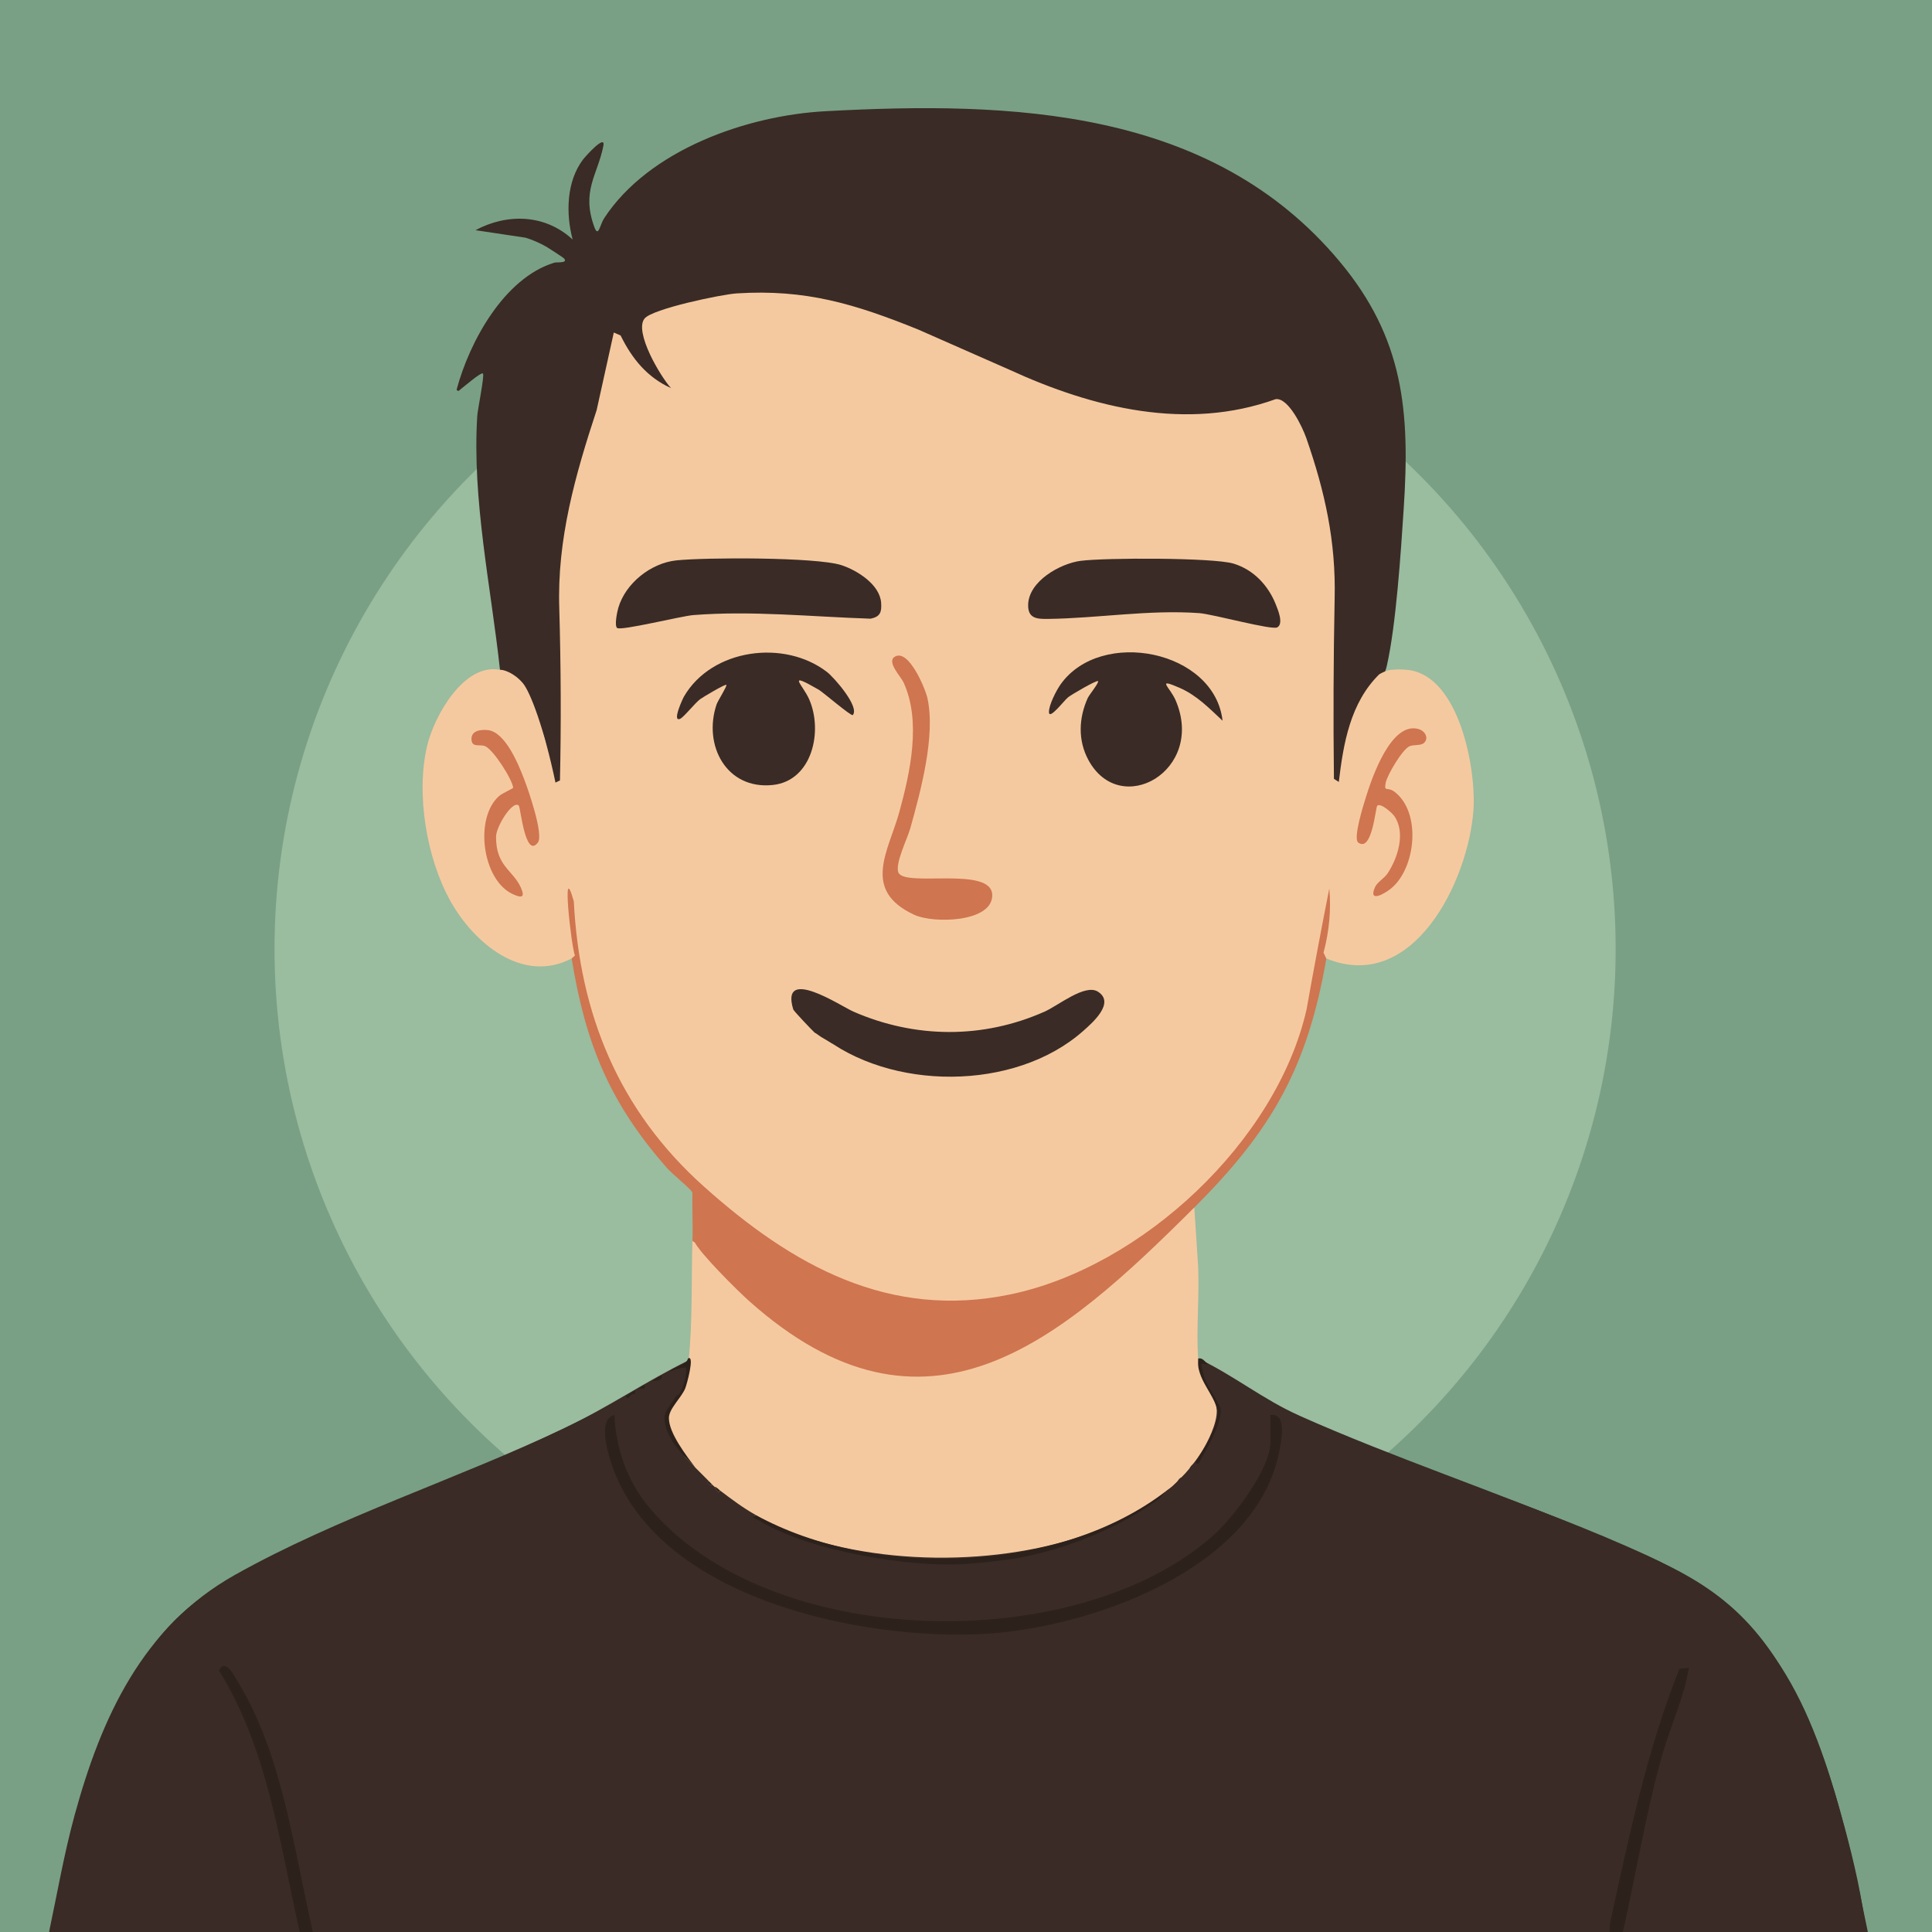 <?xml version="1.0" encoding="UTF-8"?><svg id="a" xmlns="http://www.w3.org/2000/svg" viewBox="0 0 1024 1024"><defs><style>.b{fill:#9abc9f;}.c{fill:#2d211c;}.d{fill:#f5c99f;}.e{fill:#3a2b26;}.f{fill:#cf754f;}.g{fill:#79a085;}</style></defs><path class="g" d="M26,1024H0V0h1024v1024h-34c-1.37-1.45-2.39-3.1-3.06-4.97-10.11-49.32-21.29-99.48-49.55-141.92-16.7-25.07-41.42-40.93-68.74-52.3-48.03-20.18-96.79-39.55-146.26-58.1-29.85-11.6-58.02-25.96-84.5-43.07l-2.88-3.65c-1.65-1.96-2.53-4.23-2.27-6.79.68-23.42.53-46.62-1.48-69.27l1.75-3.94,1.99-4.84c34.64-33.34,57.73-75.01,65.18-122.69l2.83-4.47,3.12-.94c42.86,13.94,67.48-37.93,72.35-72.69,3.14-22.43-5.59-75.1-33.62-77.34-7.42,1.94-10.7.6-9.86-4.03l-1.39-3.04c4.75-29.81,8.13-61.01,8.98-91.27,1.17-41.68-1.46-75.8-27.49-110.39-63.74-84.7-166.57-92.55-264.52-88-50.84,2.36-106.45,16.55-132.73,63.63-1.83.77-2.68,0-3.93-1.18-7.08-6.68-1.93-31.51,2.3-39.56,2.77-7.07-.77-3.06-3.73.39-9.87,11.52-10.73,26.36-7.56,40.81-.06,2.62-.51,4.36-3.04,3.38-12.28-10.13-28.14-12.56-42.89-6.74,15.02,1.64,29.41,4.14,41.43,14.63,2.43,4.92-2.22,5.58-6.22,5.51-25.99,9.34-40.98,36.67-48.94,61.65l8.79-6.44c1.91-.78,3.56.31,4.05,2.3-4.83,27.15-4.42,56.13-.53,84.47l8.74,65.72c-.03,2.13-.47,4.17-1.32,6.12-1.42,1.54-3.63,2.2-6.63,1.98-39.65,17.8-36.66,73.31-23.14,108.45,9.59,24.94,35.91,53.97,64.89,41.75l2.89.82,2.74,4.2c6.73,45.1,27.84,87.99,61.96,117.45l-.7,2.35c1.06,8.27.74,16.75,0,25l1.86,5.81c.49,16.64.24,36.04-1.35,52.56-.09.96-.48,1.9-.9,2.85s-1,1.88-1.6,2.78c-1.28,1.69-2.64,3.39-4.48,4.49-30.17,18.21-61.64,34.65-94.32,48.38-46.83,18-92.61,38.24-137.35,60.73-69.01,36.13-86.11,115.75-100.82,186.21l-2.03,3.19Z"/><circle class="b" cx="500.92" cy="502.97" r="355.42"/><path class="e" d="M635,720c19.2,9.12,34.47,21.78,54.03,30.49,49.35,21.98,103.75,40.04,154.48,61.5,42.05,17.79,73.21,28.65,98.9,69.1,26.66,41.96,37.71,94.73,47.59,142.91H26c4.39-20.74,7.97-41.5,13.56-61.96,14.01-51.24,35.82-99.68,84.77-127.21,54.33-30.56,118.46-51.07,175.03-77.97,22.91-10.9,42.97-24.74,65.64-35.86,4.28,3.2.53,13.42-1.85,17.88-18.33,16.15,6.61,41.31,20.57,52.04,56.67,43.57,173.83,43.67,230.53.1,12.09-9.29,34.14-33.09,26.8-49.57-4.37-5.95-7-12.45-7.9-19.5l1.85-1.96Z"/><path class="e" d="M265,355c-4.77-44.06-14.85-90.02-12.04-134.54.22-3.47,3.89-21.29,3.03-22.46-.82-1.1-10.49,7.34-11.48,8-.74.5-1.64,2.07-2.49.51,6.74-25.29,25.15-59.13,51.73-67.27,1.46-.45,7.36.43,5.25-2.22-.35-.44-8.1-5.49-9.32-6.19-3.52-2-7.26-3.68-11.15-4.85l-26.51-3.97c16.9-9.07,37.04-8.47,51.5,4.96-3.66-13.68-3.34-30.77,5.52-42.45,1.12-1.48,12.05-13.75,10.77-7.24-3.06,15.55-11.86,23.92-4.75,43.17,2.1,5.68,2.92-1.38,5.14-4.77,23.74-36.24,75.51-54.47,117.27-56.73,98.83-5.37,204.57-1.68,272.51,79.58,34.07,40.75,37.4,79.44,34.02,130.95-1.52,23.18-4.03,61.78-8.98,83.52-1.62,7.13-5.25,7.79-9.03,13.47-5.94,8.94-9.09,18.11-11.5,28.5-.78,3.37-2.65,21.28-3.48,22.03-.75.67-5.42-2.5-5.82-3.67-3.4-58.33,8.68-122.19-13.41-177.59-1.53-3.84-9.92-20.85-12.77-22.27-2.09-1.04-15.9,4.21-19.96,5.07-99.12,20.86-171.75-67.05-263.58-61.58-7.91.47-49.76,8.18-53.01,14.05-.54.97.97,7.95,1.4,9.66,2.95,11.65,11.72,20.3,17.67,30.32-9.7-5-18.3-8.96-25.34-17.65-4.02-4.97-6.56-11.12-10.16-16.32-2.12,36.11-19.81,69.02-24.87,104.63-6.09,42.87.33,89.73-2.37,133.14-1.16.71-4.73,3.03-5.76,2.22-.94-.74-2.88-19.64-3.88-23.63-2.55-10.17-12.6-36.13-24.13-38.37Z"/><path class="d" d="M635,720c.87,14.02,6.74,15.33,9.54,24.96,1.78,6.12-3,16.48-6.12,21.96-45.4,79.78-241.45,78.18-281.23-4.6-8.51-17.7,2.24-15.57,6.59-30.04,1.43-4.75.79-6.94,1.23-11.27,2.13-21.17,1.38-42.89,2-64,.44-.3.78.03,1,1l2.53.42c12.93,16.25,28.62,31.99,46.09,44.31,53.45,37.69,99.9,30.28,150.65-6.61,22.21-16.15,41.93-35.48,61.48-54.72l4.25-1.41,2.04,31.46c.66,15.94-1.02,32.72-.04,48.54Z"/><path class="f" d="M303,508c-.91-5.61-6.99-36.36-2.9-38.89,7.31-4.52,6.54,19.75,7.03,23.26,11.1,78.32,37.39,115.82,100.55,161.45,88.99,64.29,182.44,29.37,247.28-48.35,34.43-41.26,37.24-75.09,45.17-125.83.91-5.8,5.6-21.33,6.91-7.18,1.12,12.05-2.03,23.83-4.05,35.54-9.98,57.87-28.94,91.08-70,132-70.99,70.75-142.15,133.33-236.01,49.51-6.16-5.5-26.1-25.28-28.99-31.51-.26-8.59-.6-17.26-1-26-1.69-2.68-10.51-9.57-13.51-12.99-30.43-34.61-43.14-65.82-50.49-111.01Z"/><path class="f" d="M368.37,658.69c-.2-.32-1.03-.64-1.35-1.03.33-8.53-.24-17.13,0-25.67,3.81,4.59-.02,20.44,1.35,26.69Z"/><path class="d" d="M265,355c.39.02.97.07,1.68.2,0,0,5.42,1,10.42,6.85,4.05,4.75,11.43,24.56,17.31,52.74l2.38-1.15c.65-29.56.53-59.92-.36-91.08-1.24-36.71,8.51-70.89,19.81-105.21,6.06-27.41,9.09-41.11,9.09-41.11l3.6,1.57c6.05,12.28,14.03,22.18,26.72,27.89-5.56-6.05-19.62-29.72-14.06-36.82,4.09-5.22,41.05-12.89,48.93-13.38,36.55-2.3,62.42,5.55,96.04,19.11l48.44,21.34c44.57,20.5,94.25,32.51,141.15,15.6,6.75-.84,14.2,14.84,16.23,20.68,9.82,28.22,15.73,54.66,15.01,84.98-.63,31.88-.76,63.75-.38,95.59l2.59,1.65c2.38-20.16,6.03-41.94,21.42-57.04,1.17-.71,2.92-1.62,5.17-2.23,0,0,4.64-.74,10.19-.08,27.18,3.23,36.13,52.79,34.57,74.39-2.71,37.44-31.93,97.48-77.98,78.52l-1.48-3.06c3.05-11.39,4.08-22.74,3.07-34.05-4.19,21.15-8.21,42.56-12.07,64.21-15.93,69.86-87.2,136.37-156.84,150.92-64.45,13.46-115.8-15.26-162.64-57.21-45.23-40.52-65.82-91.54-68.88-151.07-6.77-24.32-1.3,24.26.6,28.69l-1.76,1.58c-26.16,13.65-51.86-8.38-64.17-30.33-12.76-22.75-18.48-57.25-12.34-82.67,3.7-15.31,19.28-43.73,38.5-40Z"/><path class="e" d="M327.12,332.88c-1.59-1.21.01-8.71.59-10.69,3.82-13.09,17.3-23.78,30.81-25.18,15.64-1.62,74.2-1.76,87.44,2.53,8.34,2.71,20.4,10.28,21.06,19.97.33,4.87-.4,7.35-5.58,8.41-31.23-1.02-62.66-4.35-93.92-1.92-6.18.48-38.34,8.43-40.4,6.86Z"/><path class="e" d="M434.66,548.34c-.77-.63-2.31-.56-3.15-1.3-1.26-1.11-10.81-11.2-11.05-11.98-7.18-23.48,25.37-1.72,31.87,1.12,32.7,14.27,68.68,14.53,101.34,0,7.29-3.24,21.4-14.9,28.24-10.58,9.36,5.91-3.01,16.6-7.9,20.92-36.33,32.08-102.57,31.73-139.36,1.83Z"/><path class="e" d="M451.99,378.99c-.74.85-15.76-12.11-18.05-13.43-17.61-10.17-8.45-2.64-5.07,5.07,7.45,16.93,1.61,43.24-19.32,45.43-24.57,2.57-37.04-21.14-29.74-42.74.62-1.84,5.69-9.72,5.17-10.32s-12.6,6.61-13.9,7.59c-2.77,2.08-8.69,9.59-10.6,10.4-4.48,1.9,1.4-10.72,2.1-11.91,14.78-25.28,53.13-30.36,75.75-12.91,3.79,2.93,17.44,18.51,13.67,22.82Z"/><path class="e" d="M647.99,382c-7.22-6.73-13.68-13.5-22.97-17.52-12.51-5.41-4.85-.23-1.85,6.85,15.75,37.06-29.44,62.91-46.36,31.36-5.55-10.35-5.06-22.14-.31-32.67.8-1.78,6.15-8.26,5.48-9.01-.62-.71-14.1,7.13-15.9,8.59-2.13,1.72-9.95,12.11-10.11,7.91-.14-3.76,3.94-11.64,6.2-14.82,21.32-30,81.59-18.11,85.82,19.33Z"/><path class="e" d="M572.76,297.26c12.64-1.69,70.34-1.78,81.02,1.46s18.42,11.6,22.4,21.6c1.13,2.85,4.28,10.23.82,12.19-2.89,1.64-34.13-7.03-41.47-7.55-26.72-1.89-53.45,2.73-80.01,3.08-5.93.08-10.75-.2-10.58-7.51.29-12.52,16.94-21.83,27.81-23.28Z"/><path class="f" d="M474.14,348.14c7.37-4.73,16.3,16.84,17.4,21.82,4.43,19.95-3.56,49.33-9.06,69.04-1.54,5.53-8.12,18.57-6.35,23.36,3.03,8.19,49.73-3.67,49.78,12.14.05,14.39-31.07,15.1-41.29,10.38-28.29-13.06-13.6-33.9-7.91-54.66,5.8-21.17,11.65-48.06,2.16-68.59-1.38-2.98-8.97-10.77-4.73-13.49Z"/><path class="f" d="M754.75,393.76c-1.71,1.61-5.46.78-7.72,1.78-3.71,1.63-11.84,15.28-12.6,19.41-.94,5.11.91,1.91,4.53,4.6,14.55,10.8,11.51,40.51-1.61,51.31-3.69,3.04-12.24,7.74-8.59-.59,1.19-2.71,5-4.8,6.67-7.32,5.44-8.23,9.74-21.58,3.57-30.44-1.12-1.6-7.08-7.05-9-5.5-.98.79-2.68,24.92-10.08,19.58-2.95-2.13,2.89-20.33,4.05-24.09,3.18-10.31,13.46-40.52,28.06-36.03,3.27,1.01,5.44,4.74,2.71,7.31Z"/><path class="f" d="M274.99,427c-3.17-3.18-12.05,11-12.08,16.5-.08,15.64,9.01,17.67,13.15,26.93,2.48,5.54.21,5.57-4.41,3.41-16.01-7.48-20.37-40.1-7.19-51.87,1.84-1.64,7.56-4.02,7.52-4.46-.38-4.29-10.47-20.24-14.94-22.06-2.55-1.04-6.58.81-7.09-2.95-.69-5.19,4.59-5.93,8.53-5.54,9.32.93,16.25,18.05,19.25,25.8,2.18,5.64,10.56,29.59,7.34,33.83-6.67,8.78-9.17-18.66-10.09-19.58Z"/><path class="e" d="M431.51,547.04l3.6,2.51c2.06,1.22,4.12,2.44,6.18,3.66v-6.79l-9.77.62Z"/><path class="e" d="M640.37,723c13.16,7.25,26.35,16.82,39.29,23.17,61.1,29.99,131.73,49.65,194.16,78.65,65.77,30.55,85.71,76.46,103.94,143.96,4.84,17.92,9.25,36.83,11.27,55.22h-128.87c7.08-31.06,12.14-62.99,20.83-93.65,4.38-15.48,11.53-30.38,14.14-46.34l-5.01.48c-17.09,42.84-26.67,88.39-36.49,133.48-.44,2.02-.66,3.97-.46,6.03H165.84c-10.09-43.66-16.06-93.93-39.79-132.67-2-3.27-6.53-12.72-10.05-5.98,25.96,41.74,32.13,91.51,42.84,138.65H27.97c6.32-44.87,17.93-89.98,39.44-130.02,20.45-38.06,41.25-51.38,79.09-69.84,60.56-29.54,126.7-51.17,185.18-84.14,1.57,2.9,2.06-1.82,4.79-1.17l.21-1.83c.74-.43,1.48-.7,2-1h2.99s0-2,0-2c1.61-.92,2.64-1.29,4-2,2.14-.28,5.62-.11,5-3,1.31-.59,1.78-1.27,4-2,1.54-.5,8.13-2.86,8.99-2,.36,4.3-1.21,9.53-3.22,13.31-.59,1.11-1.98,1.38-2.4,2.11-4,6.74-7.5,8.08-4.87,16.6s10.08,15.38,15.5,20.98c2.28,2.36,4.69,4.59,6.99,7-1.53,1.27.61,2.12,2,2,.31.35.67.66,1,1,.79.83,1.3,2.32,2.5,2.98l.49-.98c5.85,4.46,12.55,9.47,18.98,13-2.93,1.78.06,1.88.99,2.46,25.84,16.3,78.85,25.17,108.44,23.57,9.39-.51,25.18-2.21,34.68-4.29,24.35-5.32,49.11-15.49,69.6-30.33l4.08-4.42c1.15-.89,2.61-1.68,3-2l2-2c.82-.72,1.37-2.61,3-3l4-4c.15-2.07,2.33-3.09,3-4,2.15,2.05,2.24-.04,3.05-1.46,3.8-6.64,10.86-18.73,10.63-26.25-.09-2.87-7.08-12.14-8.62-16.85-.66-2.03-1.09-4.32-1.6-6.41-.57-2.3,2.33-.54,3.54-1.03ZM673.34,750v14.5c0,13.92-19.69,39.82-29.96,49.01-72.41,64.82-236.42,61.59-299.69-15.04-11.32-13.71-17.24-30.74-18.02-48.47-9.61,2.06-2.91,22.47-.47,28.98,25.8,68.67,131.39,90.48,195.83,87.06,55.79-2.96,144.11-33.58,156.86-95.99,1.17-5.71,4.66-21.34-4.55-20.05Z"/><path class="c" d="M853.17,1024c-.2-2.06.02-4.01.46-6.03,9.82-45.1,19.4-90.64,36.49-133.48l5.01-.48c-2.61,15.96-9.75,30.86-14.14,46.34-8.68,30.66-13.75,62.59-20.83,93.65h-6.99Z"/><path class="c" d="M165.84,1024h-6.99c-10.71-47.14-16.88-96.91-42.84-138.65,3.51-6.74,8.04,2.7,10.05,5.98,23.72,38.75,29.7,89.02,39.79,132.67Z"/><path class="c" d="M618.4,790l-4.08,4.42c-20.49,14.84-45.25,25.01-69.6,30.33-9.5,2.08-25.29,3.78-34.68,4.29-29.58,1.6-82.6-7.27-108.44-23.57-.93-.58-3.92-.69-.99-2.46,62.49,34.3,160.81,31.14,217.79-13Z"/><path class="c" d="M368.64,778c-5.41-5.6-12.84-12.36-15.5-20.98s.87-9.86,4.87-16.6c.43-.72,1.82-1,2.4-2.11,2.01-3.78,3.58-9.02,3.22-13.31-.86-.86-7.45,1.5-8.99,2,2.63-2.68,9.22-3.3,10.01-6.99,3.8-2.25-.68,14.05-1.52,15.99-2.13,4.99-8.51,10.58-8.59,15.48-.14,8.05,9.38,20.17,14.09,26.52Z"/><path class="c" d="M640.37,723c-1.21.49-4.11-1.27-3.54,1.03.52,2.09.94,4.38,1.6,6.41,1.54,4.71,8.53,13.98,8.62,16.85.23,7.52-6.83,19.61-10.63,26.25-.81,1.42-.9,3.51-3.05,1.46,4.52-6.19,11.56-18,11.94-25.65.41-8.27-12.54-19.38-9.94-29.35,2.32-.36,3.42,2.13,4.99,3Z"/><path class="c" d="M350.66,729c.63,2.89-2.85,2.72-5,3,1.34-.69,2.32-1.8,5-3Z"/><path class="c" d="M341.67,734v1.99s-3,0-3,0c.7-.41,1.61-1.21,3-2Z"/><path class="c" d="M336.67,737l-.21,1.83c-2.73-.65-3.22,4.07-4.79,1.17,1.63-.92,3.3-2.03,5-3Z"/><path class="c" d="M381.63,790l-.49.98c-1.21-.66-1.71-2.16-2.5-2.98,1.35.27,2.05,1.28,3,2Z"/><path class="c" d="M377.63,787c-1.39.12-3.53-.73-2-2,.65.68,1.37,1.31,2,2Z"/><path class="c" d="M626.39,783l4-4-4,4Z"/><path class="c" d="M621.39,788c.5-.41,1.21-1.31,2-2l-2,2Z"/><path class="c" d="M673.34,750c9.2-1.29,5.71,14.34,4.55,20.05-12.75,62.41-101.07,93.03-156.86,95.99-64.44,3.42-170.03-18.39-195.83-87.06-2.44-6.51-9.14-26.92.47-28.98.78,17.73,6.7,34.76,18.02,48.47,63.27,76.64,227.28,79.86,299.69,15.04,10.27-9.19,29.96-35.09,29.96-49.01v-14.5Z"/></svg>